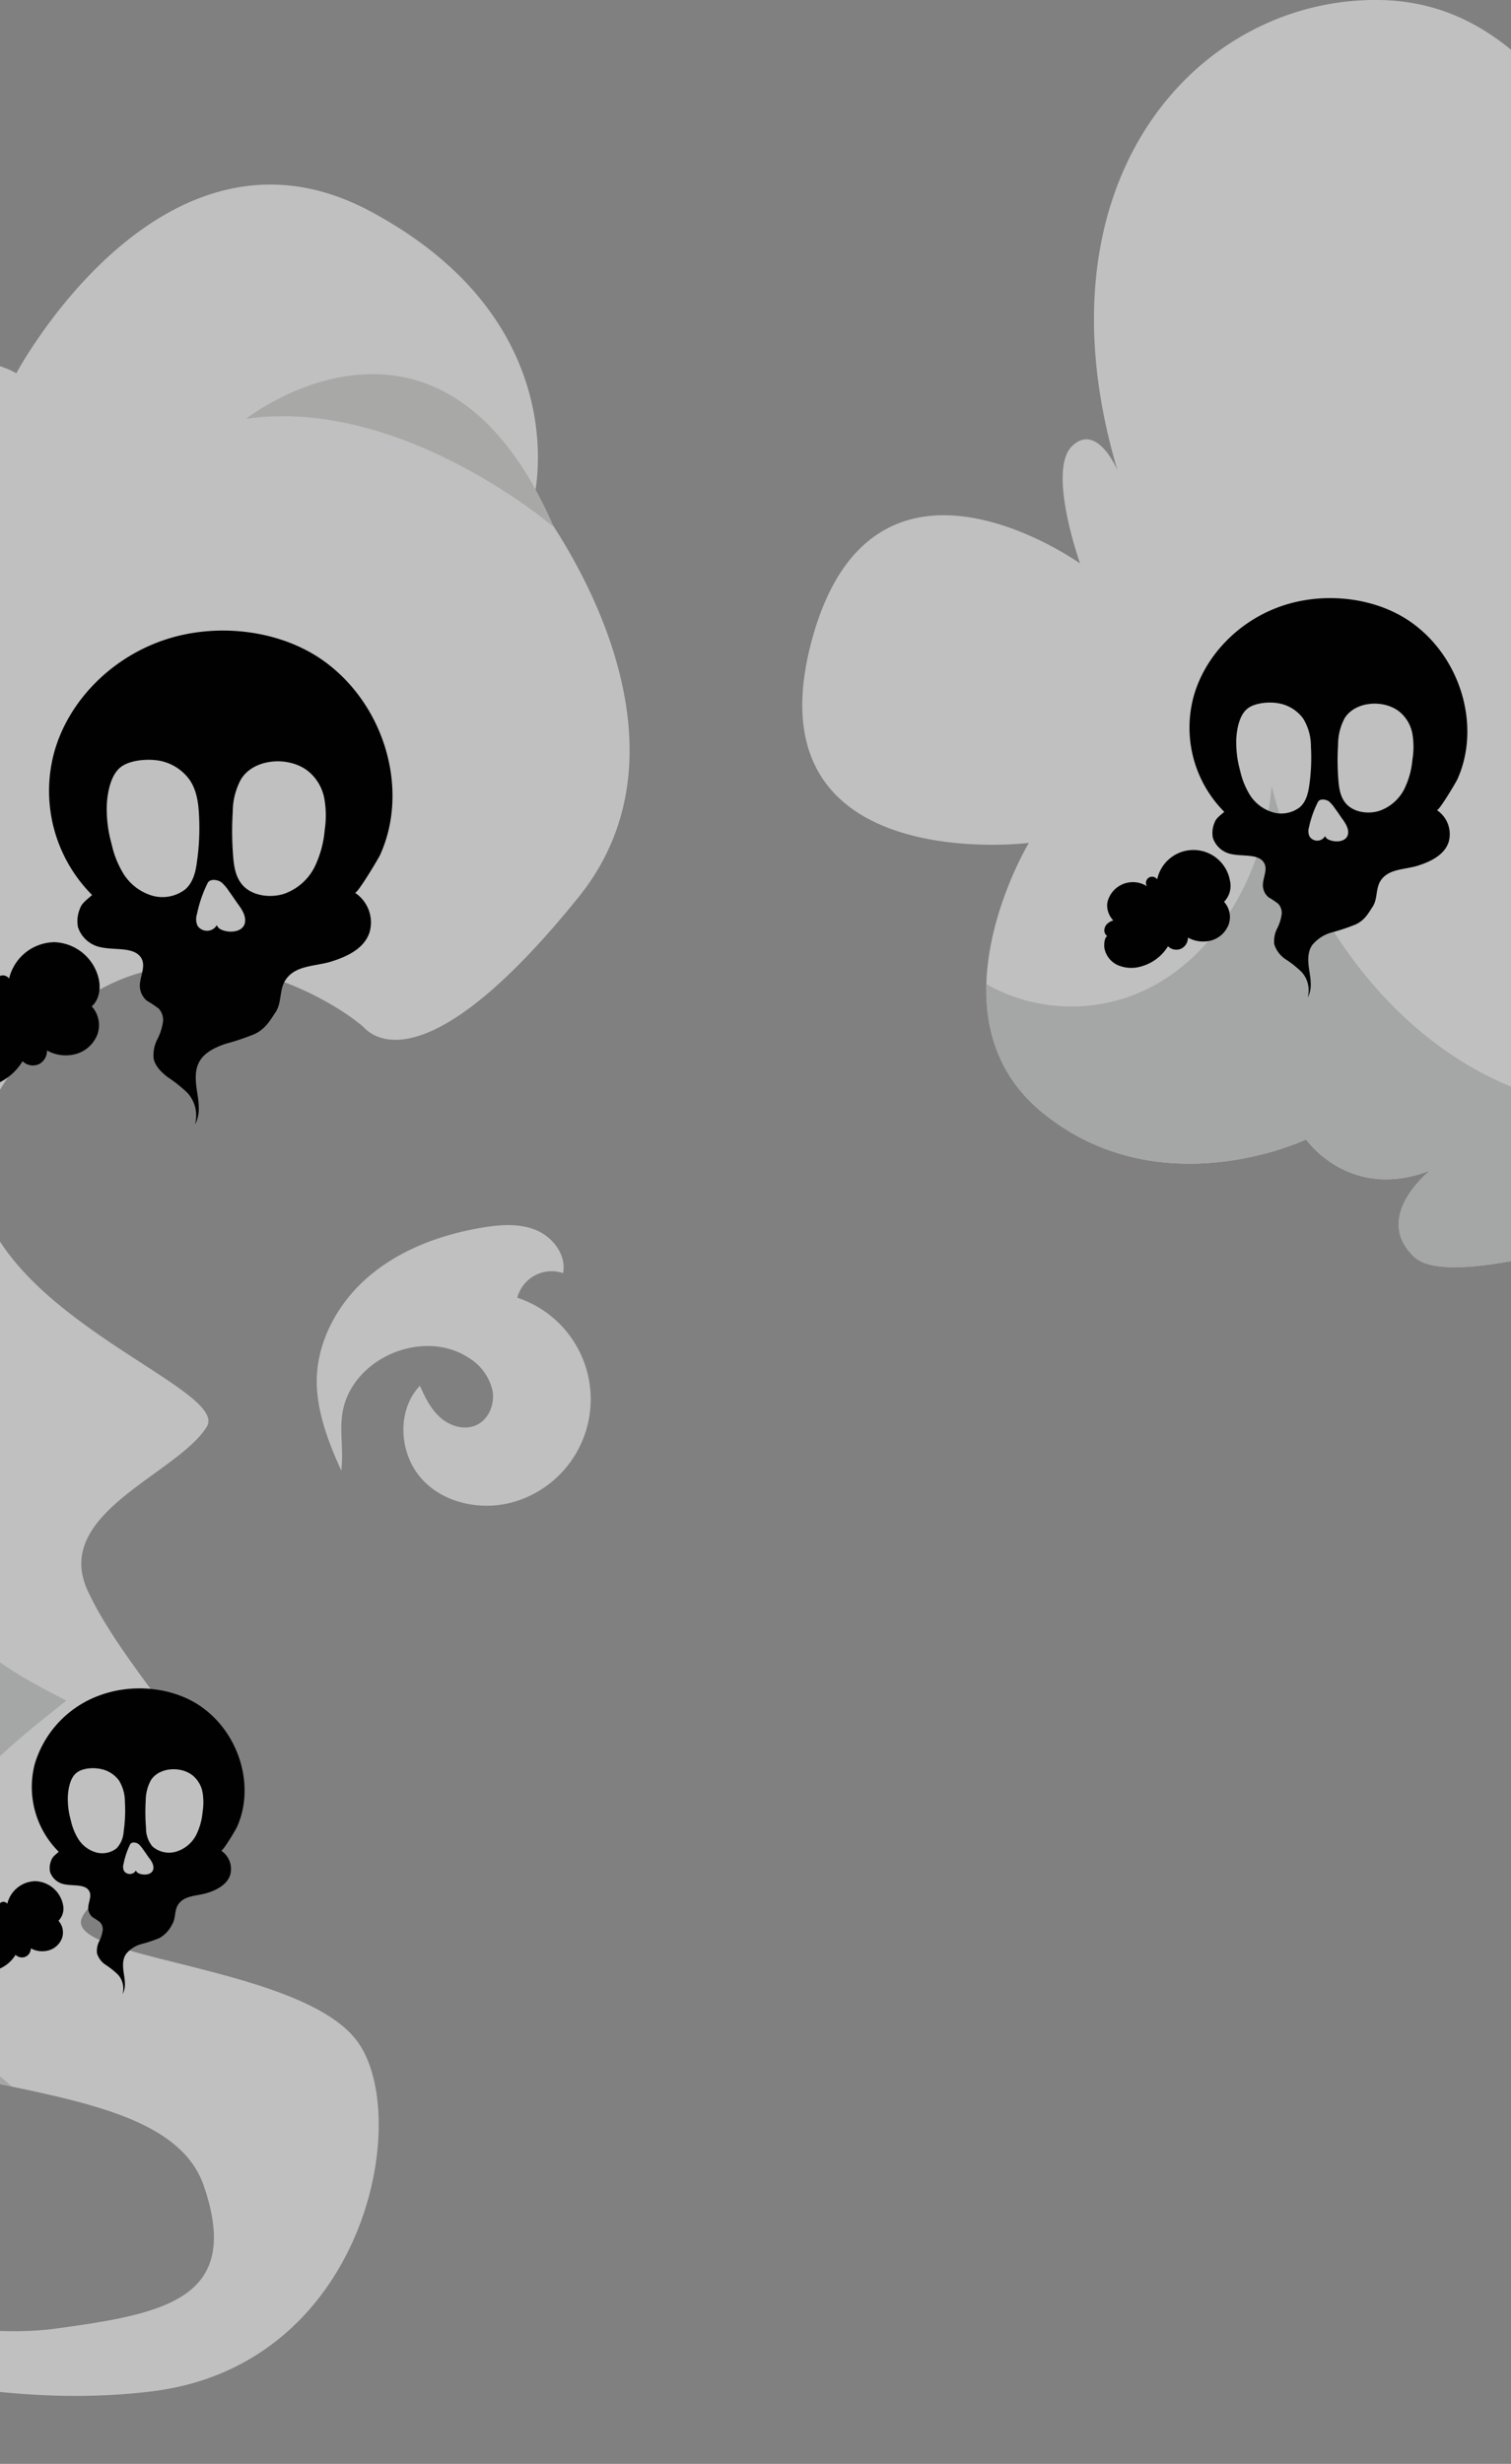 <svg id="Layer_1" data-name="Layer 1" xmlns="http://www.w3.org/2000/svg" xmlns:xlink="http://www.w3.org/1999/xlink" viewBox="0 0 360 586.77"><rect x="0" y="0" width="360" height="586.77" fill="#808080" stroke="none"/><defs><style>.cls-1{fill:none;}.cls-2{clip-path:url(#clip-path);}.cls-3{opacity:0.5;}.cls-4{fill:#fff;}.cls-5{fill:#cfcfce;}.cls-6{fill:#cacbcc;}.cls-7{fill:#010101;}</style><clipPath id="clip-path"><rect class="cls-1" width="360" height="587"/></clipPath></defs><g class="cls-2"><g class="cls-3"><g class="cls-2"><path class="cls-4" d="M137.84,213.66c-32.6,40.4-46.78,35.44-51,31.17S35.89,207.27,2.16,256.18s54.17,72.29,47.09,83.63-36.87,20.55-28.36,39,30.48,39.69,32.61,53.15-29.77,14.9-34,24.81,53.15,11.35,65.91,29.77,1.42,76.54-48.91,82.92-104.87-16.3-97.08-20.56,47.48,9.22,73.7,5.67,44.66-7.08,35.44-34c-5-14.64-24.71-19.23-45.84-23.67-17.71-3.74-36.45-7.36-48.43-16.73C-71.94,459.58-56.36,431.93-6,409.27c0,0-34.73-24.81-65.19-21.26s-42.52,29.05-58.82,7.79-26.94-39,6.36-36.85,49.62,11.32,52.46-12.06S-77.62,317.84-90.37,315s-49.6,12.19-48.91-7.73S-128.65,276.72-96,282.4c0,0-83.64-76.54-19.14-106.3,0,0-29.77,4.24-30.46-34.73S-85.41,45.7-69.11,50.66c14.59,4.43-6,37.3-2.36,56.33a15.91,15.91,0,0,0,2.36,6s48.91-37.56,73-24.1c0,0,34.72-65.1,84.32-38.58s39,68.35,39,68.35S170.43,173.26,137.84,213.66Z"/><path class="cls-5" d="M132,125.58S95.84,94.42,58.64,99.73C58.64,99.73,104.93,63.19,132,125.58Z"/><path class="cls-4" d="M83.74,330.6c5.5-9.28,19-13.17,28-7.19a12.34,12.34,0,0,1,5.61,7.79c.57,3.25-.94,6.95-4,8.25-2.78,1.21-6.14.16-8.42-1.85s-3.67-4.81-4.88-7.59c-5.63,5.91-5,16.21.47,22.23s14.79,7.74,22.56,5.24a25.47,25.47,0,0,0,.17-48.43,8.45,8.45,0,0,1,10.9-5.85c.85-4.28-2.38-8.56-6.41-10.24s-8.59-1.32-12.9-.6c-9.82,1.66-19.53,5.23-27.09,11.72s-12.71,16.19-12.26,26.14c.31,6.85,3,13.85,5.82,20C82.15,343.2,79.7,337.41,83.74,330.6Z"/><path class="cls-6" d="M-8.36,489.33c3.62,2.16,8.27,4.59,11.06,7.53-17.71-3.74-36.45-7.36-48.43-16.73C-71.94,459.58-56.36,431.93-6,409.27c0,0-34.73-24.81-65.19-21.26s-42.52,29.05-58.82,7.79-26.94-39,6.36-36.85,49.62,11.32,52.46-12.06S-77.62,317.84-90.37,315s-49.6,12.19-48.91-7.73S-128.65,276.72-96,282.4c0,0-83.64-76.54-19.14-106.3,0,0-29.77,4.24-30.46-34.73S-85.41,45.7-69.11,50.66c14.59,4.43-6,37.3-2.36,56.33-.47.84-.93,1.69-1.34,2.55-10.78,22-20,48.33-17.52,72.94a94.54,94.54,0,0,0,37,65.43c-13,1-20.11,17.69-15.52,29.85S-52,297.51-39.66,301.69c-13.08,8.46-18.88,26.61-13.17,41.09s22.35,23.75,37.67,21c-2.64,9,1.32,18.86,7.73,25.7S7.47,400.69,15.8,405c-13.59,10.76-27.69,22.17-34.72,38S-23.25,480.45-8.36,489.33Z"/><path class="cls-4" d="M516.07,278.78c-31.88,6.28-44.54-19.42-44.54-19.42,4.21,61.69-36.11,52-36.11,52,10.32,29.12-2.34,35.42-27.19,39.4s-18.75,25.71-15.94,50.85c0,0-15.47-2.85-23.91-30.86-5.33-17.75,1.33-25.41,6.94-28.66a10,10,0,0,1,10,.05c5.11,2.82,12.23,6.23,1.8-3.38-14.81-13.59,30.46-30.27,30.46-30.27-17.4-2.78-11.09-20.85-10.8-21.69-1.49.53-59.63,22.13-69.82,12.55s3.74-20.57,3.74-20.57c-19.22,7.43-29.52-7.42-29.52-7.42S276.52,287.9,248.4,265c-10.63-8.65-13.69-19.94-13.4-30.63.5-17.63,10.12-33.63,10.12-33.63s-66.1,8.28-52-47.13c14-54.93,63.33-20,64.2-19.43-.33-1-7.8-22.38-1.84-28S266.24,112,266.24,112C245.62,42.83,285.48-.58,328.59,0s55.31,52.54,77.82,65.71c15.25,8.9,26,7.31,38,5.72a98.88,98.88,0,0,1,18.69-1.15c21.57,1.13,22.5,33.13,23,54.25.35,16.59-8.22,31.06-11.92,36.53,5.77-7.66,25.27-31.94,43.78-34.81,22-3.42,53.44-9.7,58.6,72S548,272.51,516.07,278.78Z"/><path class="cls-6" d="M516.07,278.78c-31.88,6.28-44.54-19.42-44.54-19.42,4.21,61.69-36.11,52-36.11,52,10.32,29.12-2.34,35.42-27.19,39.4s-18.75,25.71-15.94,50.85c0,0-15.47-2.85-23.91-30.86-5.33-17.75,1.33-25.41,6.94-28.66a10,10,0,0,1,10,.05c5.11,2.82,12.23,6.23,1.8-3.38-14.81-13.59,30.46-30.27,30.46-30.27-17.4-2.78-11.09-20.85-10.8-21.69-1.49.53-59.63,22.13-69.82,12.55s3.74-20.57,3.74-20.57c-19.22,7.43-29.52-7.42-29.52-7.42S276.52,287.9,248.4,265c-10.63-8.65-13.69-19.94-13.4-30.63.48.27,1,.53,1.45.78a41.15,41.15,0,0,0,43.24-3.47c12.89-9.31,21.81-26.35,23.28-44.52,8,32.29,29.1,59.37,55.15,70.82s56.47,7,79.54-11.68c7.87-6.36,15-14.5,18.92-25s3.87-23.53-1.7-32.8c-9.57-15.91-29.16-14.05-45.09-10.57,12.2-6.68,24.1-15,33.06-27.12,7.74-10.44,13.33-24.28,13.41-38.57.09-15-8.6-22.34-11.23-35.38a30.31,30.31,0,0,1-.6-5.47,98.88,98.88,0,0,1,18.69-1.15c21.57,1.13,22.5,33.13,23,54.25.35,16.59-8.22,31.06-11.92,36.53,5.77-7.66,25.27-31.94,43.78-34.81,22-3.42,53.44-9.7,58.6,72S548,272.51,516.07,278.78Z"/></g></g><path class="cls-7" d="M-12.59,240.66a5,5,0,0,1,.3-1.66,7.93,7.93,0,0,1,4-4.41,7.9,7.9,0,0,1,7.47.48,1.87,1.87,0,0,1,.49-2.49,1.88,1.88,0,0,1,2.5.46A11.26,11.26,0,0,1,13,224.38a11.27,11.27,0,0,1,10.58,9c.41,2.24,0,4.79-1.73,6.28a6.65,6.65,0,0,1,1.36,6.68A7.71,7.71,0,0,1,18.12,251a9.21,9.21,0,0,1-6.93-.83,3.53,3.53,0,0,1-2,3.3,3.51,3.51,0,0,1-3.81-.74,13.45,13.45,0,0,1-8,6,10.16,10.16,0,0,1-6.58-.32,6.91,6.91,0,0,1-4.11-5c-.18-1-.11-3.13.78-3.74a2.09,2.09,0,0,1-.84-1.74,2.76,2.76,0,0,1,.8-1.8,4.34,4.34,0,0,1,1.83-1.06A6.48,6.48,0,0,1-12.59,240.66Z"/><path class="cls-7" d="M90.56,203.6c6.9-15.21,1.34-35.17-12.87-45.79-10.52-7.86-26.18-9.74-39-5.25s-22.58,14.91-25.8,26.69a35.09,35.09,0,0,0,9.05,33.89c-1.06,1-2.42,1.86-2.86,3.18a7.61,7.61,0,0,0-.5,4.48,7.15,7.15,0,0,0,5.31,4.76c3.41.8,8-.16,9.73,2.54,1.39,2.23-.72,5-.23,7.49a4.8,4.8,0,0,0,1.56,2.7,30.6,30.6,0,0,1,2.82,1.87,3.93,3.93,0,0,1,1.07,3.13,13.25,13.25,0,0,1-1.24,4,8.31,8.31,0,0,0-1,4.79c.36,1.81,1.84,3.29,3.43,4.5a31.55,31.55,0,0,1,4.65,3.71,8,8,0,0,1,1.77,7.49c1.34-2.34.92-5.12.52-7.71s-.72-5.41.79-7.66c1.26-1.89,3.59-3,5.92-3.81a57.78,57.78,0,0,0,7-2.35c2.57-1.25,3.59-3.11,5-5.23,1.52-2.34.8-5.32,2.37-7.67,2.35-3.54,7.06-3.17,10.88-4.36,4-1.25,7.91-3.19,9.13-7a8.48,8.48,0,0,0-3.5-9.39C85.08,213,90.19,204.41,90.56,203.6Zm-46.37,8.16A8.9,8.9,0,0,1,36,213.22a12.17,12.17,0,0,1-6.5-5A22.82,22.82,0,0,1,26.59,201a30.73,30.73,0,0,1-1.14-9.51c.18-2.7.86-6.92,3.35-8.83,2.24-1.72,6.56-2,9.29-1.48a11.44,11.44,0,0,1,7,4.42c1.72,2.43,2.15,5.39,2.31,8.25a56.31,56.31,0,0,1-.5,11.53C46.6,207.69,46,210.12,44.19,211.76ZM58.29,220c-.61,2-3.59,2.24-5.46,1.44a2,2,0,0,1-1.18-1.12,2.62,2.62,0,0,1-2.23,1.34,2.68,2.68,0,0,1-2.35-1.19,3.75,3.75,0,0,1-.16-2.7,30.33,30.33,0,0,1,2.57-7.49c.56-1.09,2.4-.8,3.28-.15a10.24,10.24,0,0,1,1.83,2.17c.74,1,1.39,2,2.1,3C57.66,216.6,58.78,218.31,58.29,220Zm19.06-22.23a24.8,24.8,0,0,1-2.47,8.85,13,13,0,0,1-7.27,6.27c-3.28,1-7.34.45-9.6-1.87-1.85-1.91-2.26-4.56-2.46-7.06a74.86,74.86,0,0,1-.1-10.59,16.48,16.48,0,0,1,1.94-7.74c3-5,11.35-5.65,16-2a11,11,0,0,1,3.89,6.59A23.26,23.26,0,0,1,77.35,197.74Z"/><path class="cls-7" d="M263.78,215.59a4.18,4.18,0,0,1,.25-1.34,6.23,6.23,0,0,1,9.25-3.18,1.46,1.46,0,0,1,2.42-1.64,8.83,8.83,0,0,1,17.33.26,5.43,5.43,0,0,1-1.4,5.08,5.36,5.36,0,0,1,1.1,5.39,6.24,6.24,0,0,1-4.1,3.8,7.47,7.47,0,0,1-5.61-.68,2.86,2.86,0,0,1-1.66,2.67,2.81,2.81,0,0,1-3.08-.6,10.9,10.9,0,0,1-6.48,4.83,8.22,8.22,0,0,1-5.32-.26,5.6,5.6,0,0,1-3.33-4c-.14-.78-.09-2.53.64-3a1.68,1.68,0,0,1-.68-1.41,2.27,2.27,0,0,1,.64-1.46,3.58,3.58,0,0,1,1.49-.85A5.25,5.25,0,0,1,263.78,215.59Z"/><path class="cls-7" d="M347.21,185.62c5.58-12.31,1.09-28.45-10.41-37-8.51-6.36-21.17-7.87-31.57-4.25S287,156.4,284.37,165.93a28.4,28.4,0,0,0,7.32,27.41c-.86.78-2,1.5-2.31,2.57a6.09,6.09,0,0,0-.41,3.61,5.8,5.8,0,0,0,4.3,3.86c2.75.64,6.49-.13,7.86,2.05,1.13,1.81-.58,4-.18,6.06a3.79,3.79,0,0,0,1.26,2.18,24.41,24.41,0,0,1,2.28,1.52,3.17,3.17,0,0,1,.87,2.53,10.57,10.57,0,0,1-1,3.25,6.78,6.78,0,0,0-.77,3.88,6.66,6.66,0,0,0,2.77,3.64,24.75,24.75,0,0,1,3.76,3,6.44,6.44,0,0,1,1.43,6.06c1.09-1.89.75-4.14.42-6.24s-.58-4.37.64-6.2a9.13,9.13,0,0,1,4.79-3.08,46.27,46.27,0,0,0,5.65-1.9c2.07-1,2.9-2.51,4-4.22,1.23-1.9.65-4.31,1.91-6.21,1.91-2.86,5.71-2.56,8.81-3.53s6.39-2.58,7.38-5.66a6.86,6.86,0,0,0-2.83-7.59C342.78,193.24,346.91,186.27,347.21,185.62Zm-37.5,6.6a7.24,7.24,0,0,1-6.62,1.18,9.78,9.78,0,0,1-5.25-4,18.57,18.57,0,0,1-2.37-5.85,24.83,24.83,0,0,1-.92-7.69c.14-2.19.7-5.6,2.71-7.14,1.81-1.4,5.3-1.65,7.52-1.2a9.25,9.25,0,0,1,5.68,3.57,12.51,12.51,0,0,1,1.87,6.68,46.27,46.27,0,0,1-.4,9.33C311.65,188.93,311.2,190.89,309.71,192.22Zm11.4,6.64c-.5,1.65-2.9,1.81-4.41,1.16a1.63,1.63,0,0,1-1-.91,2.13,2.13,0,0,1-1.81,1.09,2.17,2.17,0,0,1-1.89-1,3,3,0,0,1-.13-2.18A24.49,24.49,0,0,1,314,191c.45-.89,1.94-.65,2.65-.13a8.86,8.86,0,0,1,1.48,1.76c.6.78,1.12,1.61,1.7,2.41C320.6,196.13,321.51,197.51,321.11,198.86Zm15.41-18a19.84,19.84,0,0,1-2,7.17,10.56,10.56,0,0,1-5.88,5.07c-2.65.85-5.93.36-7.76-1.52-1.5-1.54-1.83-3.69-2-5.71a59.66,59.66,0,0,1-.08-8.56,13.29,13.29,0,0,1,1.56-6.26c2.46-4,9.18-4.57,13-1.61a8.86,8.86,0,0,1,3.15,5.33A18.58,18.58,0,0,1,336.52,180.87Z"/><path class="cls-7" d="M-7.38,458.07a3.29,3.29,0,0,1,.19-1,4.89,4.89,0,0,1,2.46-2.73,4.89,4.89,0,0,1,4.62.3,1.16,1.16,0,0,1,.3-1.54,1.16,1.16,0,0,1,1.55.28A7,7,0,0,1,8.45,448,7,7,0,0,1,15,453.55a4.18,4.18,0,0,1-1.07,3.89,4.12,4.12,0,0,1,.84,4.13,4.78,4.78,0,0,1-3.14,2.9A5.73,5.73,0,0,1,7.34,464a2.17,2.17,0,0,1-1.27,2,2.17,2.17,0,0,1-2.36-.46,8.32,8.32,0,0,1-4.95,3.7,6.3,6.3,0,0,1-4.07-.2A4.29,4.29,0,0,1-7.86,466c-.11-.6-.07-1.94.49-2.32a1.27,1.27,0,0,1-.52-1.07,1.69,1.69,0,0,1,.49-1.12,2.68,2.68,0,0,1,1.14-.66A4,4,0,0,1-7.38,458.07Z"/><path class="cls-7" d="M56.44,435.14c4.28-9.42.84-21.76-8-28.33-6.51-4.87-16.2-6-24.15-3.25a25,25,0,0,0-16,16.51A21.74,21.74,0,0,0,14,441c-.65.6-1.5,1.15-1.77,2a4.72,4.72,0,0,0-.31,2.77,4.43,4.43,0,0,0,3.29,2.94c2.11.5,5-.1,6,1.58.86,1.38-.45,3.08-.15,4.63a3,3,0,0,0,1,1.67,18.14,18.14,0,0,1,1.74,1.16,2.4,2.4,0,0,1,.67,1.93,8.32,8.32,0,0,1-.77,2.5,5.11,5.11,0,0,0-.59,3,5,5,0,0,0,2.12,2.78,19.77,19.77,0,0,1,2.88,2.3,5,5,0,0,1,1.09,4.63c.83-1.44.57-3.16.32-4.77s-.44-3.34.49-4.74A7,7,0,0,1,33.63,463,36.7,36.7,0,0,0,38,461.54,7.49,7.49,0,0,0,41,458.31c.93-1.45.49-3.29,1.46-4.75,1.45-2.19,4.37-2,6.73-2.7s4.9-2,5.65-4.33a5.24,5.24,0,0,0-2.17-5.81C53.05,441,56.22,435.64,56.44,435.14Zm-28.68,5.05a5.54,5.54,0,0,1-5.07.9,7.45,7.45,0,0,1-4-3.07,14.12,14.12,0,0,1-1.81-4.48,18.7,18.7,0,0,1-.71-5.89c.11-1.67.54-4.27,2.07-5.46s4.06-1.26,5.75-.91A7.06,7.06,0,0,1,28.33,424a9.62,9.62,0,0,1,1.43,5.11,34.71,34.71,0,0,1-.31,7.13A6.24,6.24,0,0,1,27.76,440.19Zm8.72,5.08c-.38,1.26-2.22,1.38-3.38.89a1.29,1.29,0,0,1-.73-.7,1.6,1.6,0,0,1-1.38.83,1.65,1.65,0,0,1-1.45-.74,2.29,2.29,0,0,1-.1-1.67A18.53,18.53,0,0,1,31,439.25c.35-.68,1.48-.49,2-.09a6.28,6.28,0,0,1,1.13,1.34c.46.6.86,1.23,1.3,1.84C36.09,443.18,36.79,444.24,36.48,445.27Zm11.79-13.76A15.32,15.32,0,0,1,46.74,437a8,8,0,0,1-4.5,3.88,6,6,0,0,1-5.93-1.16,6.73,6.73,0,0,1-1.52-4.37,46.2,46.2,0,0,1-.07-6.55,10.25,10.25,0,0,1,1.2-4.79c1.88-3.08,7-3.5,9.93-1.23a6.79,6.79,0,0,1,2.41,4.08A14.57,14.57,0,0,1,48.27,431.51Z"/></g></svg>